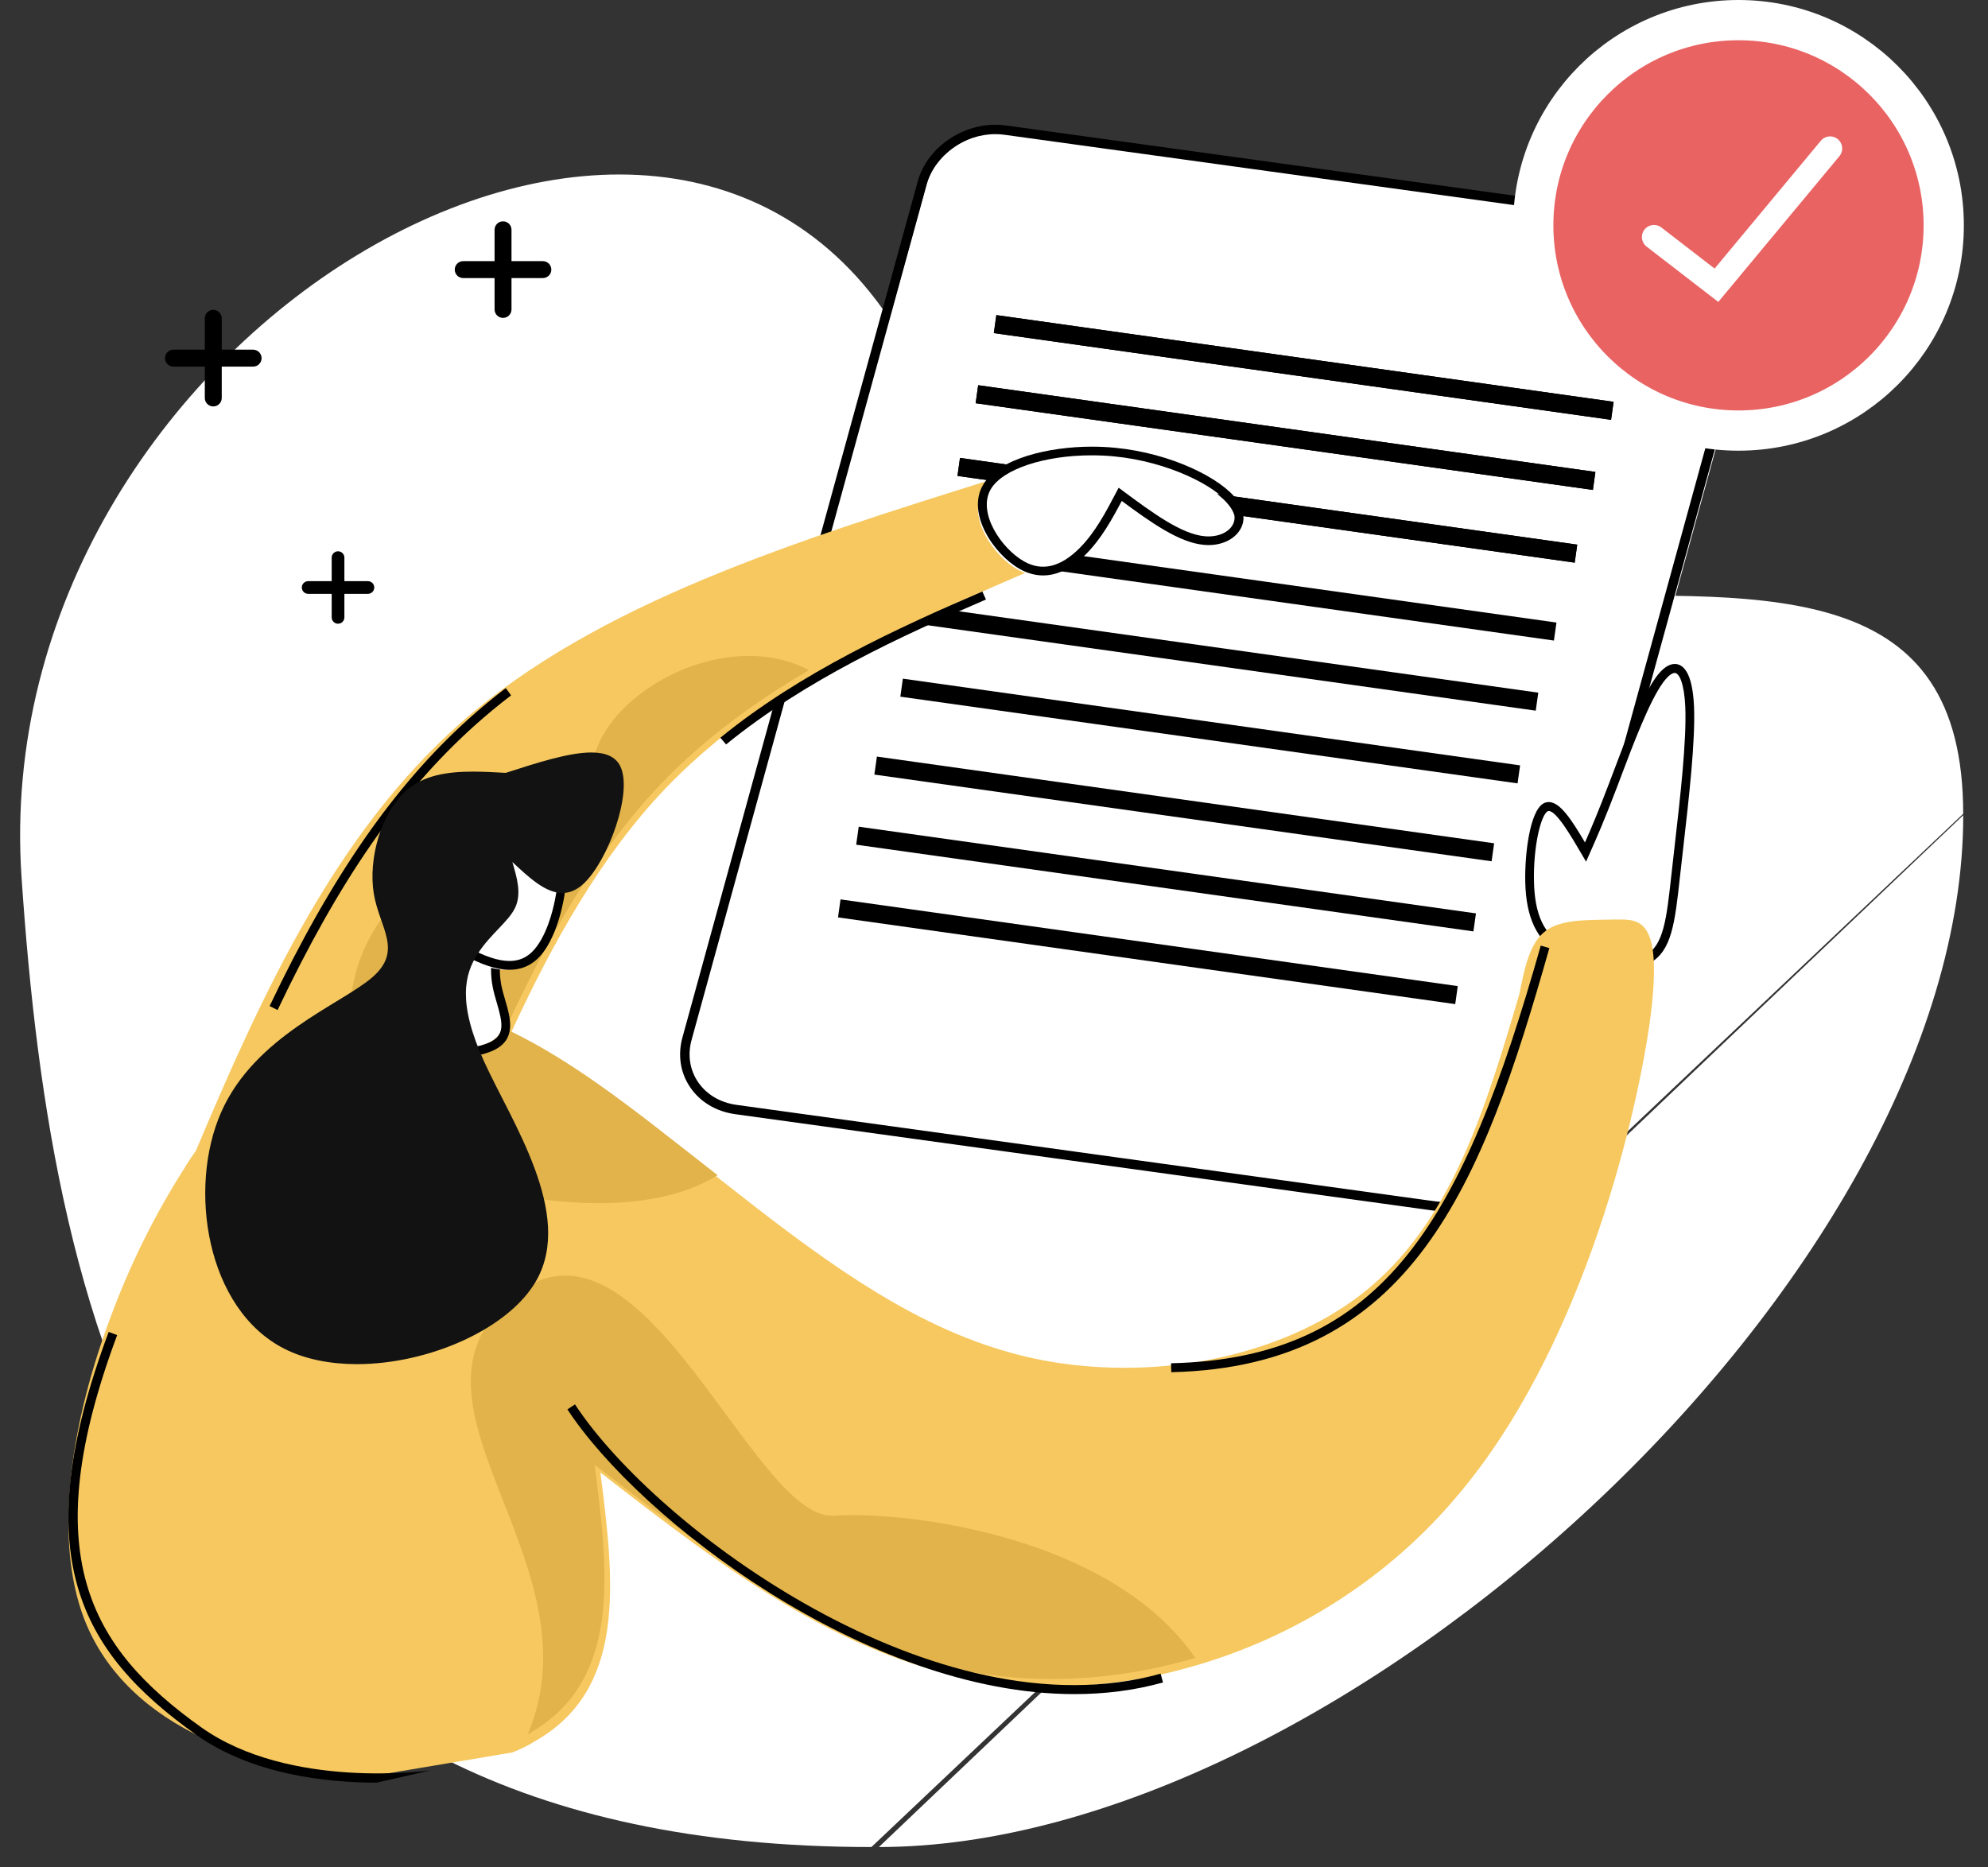 <?xml version="1.0" encoding="UTF-8" standalone="no"?>
<svg
   width="247px"
   height="232px"
   viewBox="0 0 247 232"
   version="1.1"
   id="svg64"
   sodipodi:docname="ils_16.svg"
   inkscape:version="1.1.1 (c3084ef, 2021-09-22)"
   xmlns:inkscape="http://www.inkscape.org/namespaces/inkscape"
   xmlns:sodipodi="http://sodipodi.sourceforge.net/DTD/sodipodi-0.dtd"
   xmlns:xlink="http://www.w3.org/1999/xlink"
   xmlns="http://www.w3.org/2000/svg"
   xmlns:svg="http://www.w3.org/2000/svg">
  <rect x="0" y="0" width="247" height="232" fill="#333333" stroke="none"/>
  <sodipodi:namedview
     id="namedview66"
     pagecolor="#ffffff"
     bordercolor="#666666"
     borderopacity="1.0"
     inkscape:pageshadow="2"
     inkscape:pageopacity="0.0"
     inkscape:pagecheckerboard="0"
     showgrid="false"
     inkscape:snap-nodes="false"
     inkscape:snap-global="false"
     inkscape:zoom="3.0991379"
     inkscape:cx="64.05007"
     inkscape:cy="86.798331"
     inkscape:window-width="2056"
     inkscape:window-height="1286"
     inkscape:window-x="0"
     inkscape:window-y="43"
     inkscape:window-maximized="0"
     inkscape:current-layer="layer2" />
  <defs
     id="defs17">
    <path
       d="M0 0L241.418 0L241.418 207.818L0 207.818L0 0Z"
       transform="translate(0 0.182)"
       id="path_1" />
    <path
       d="M0 0L134.725 0L134.725 128.207L0 128.207L0 0Z"
       transform="translate(0.699 0.793)"
       id="path_2" />
    <clipPath
       id="mask_1">
      <use
         xlink:href="#path_1"
         id="use11" />
    </clipPath>
    <clipPath
       id="mask_2">
      <use
         xlink:href="#path_2"
         id="use14" />
    </clipPath>
  </defs>
  <g
     inkscape:groupmode="layer"
     id="layer2"
     inkscape:label="img"
     style="display:inline">
    <g
       id="Group-5"
       transform="translate(2.5,21.5)">
      <path
         d="M 0,0 H 241.418 V 207.818 H 0 Z"
         transform="translate(0,0.182)"
         id="Clip-4"
         fill="none"
         fill-rule="evenodd"
         stroke="none" />
      <g
         clip-path="url(#mask_1)"
         id="g21">
        <path
           d="M 105.772,207.819 C 18.246,207.819 4.001,143.777 0.177,87.319 -4.361,20.314 79.56,-29.371 109.274,19.916 c 39.23,65.071 132.144,1.964 132.144,59.517"
           transform="translate(-4.1311843e-4,0.182)"
           id="Fill-3"
           fill="#ffffff"
           fill-rule="evenodd"
           stroke="none" />
      </g>
    </g>
    <g
       id="Group-8"
       transform="translate(108.5,100.5)">
      <path
         d="M 0,0 H 134.725 V 128.207 H 0 Z"
         transform="translate(0.699,0.793)"
         id="Clip-7"
         fill="none"
         fill-rule="evenodd"
         stroke="none" />
      <g
         clip-path="url(#mask_2)"
         id="g26">
        <path
           d="M 134.725,0 C 134.725,57.475 57.147,128.209 0,128.209"
           transform="translate(0.699,0.793)"
           id="Fill-6"
           fill="#ffffff"
           fill-rule="evenodd"
           stroke="none" />
      </g>
    </g>
    <path
       d="M 132.731,20.886 103.466,127.358 c -1.167,4.246 -5.793,7.182 -10.325,6.558 L 6.368,121.935 c -4.532,-0.626 -7.264,-4.58 -6.099,-8.823 L 29.535,6.64 C 30.702,2.395 35.329,-0.542 39.861,0.084 L 126.634,12.064 c 4.532,0.626 7.264,4.579 6.097,8.823"
       id="Fill-9"
       fill="#ffffff"
       fill-rule="evenodd"
       stroke="none"
       transform="translate(85.5,16.5)" />
    <path
       d="m 39.166,1.168 c -3.848,0 -7.524,2.595 -8.514,6.199 L 1.427,113.709 c -0.507,1.839 -0.235,3.678 0.764,5.184 1.049,1.582 2.77,2.611 4.838,2.894 l 86.657,11.967 c 4.249,0.608 8.573,-2.16 9.662,-6.123 l 29.227,-106.34 c 0.505,-1.839 0.235,-3.68 -0.766,-5.186 -1.049,-1.58 -2.768,-2.608 -4.837,-2.894 L 40.314,1.247 C 39.932,1.192 39.548,1.168 39.166,1.168 M 94.82,135 c -0.432,0 -0.865,-0.03 -1.297,-0.089 L 6.866,122.944 C 4.458,122.613 2.447,121.401 1.209,119.536 0.02,117.749 -0.305,115.568 0.292,113.4 L 29.517,7.06 C 30.755,2.554 35.667,-0.571 40.476,0.088 L 127.133,12.052 c 2.41,0.333 4.418,1.547 5.656,3.412 1.19,1.787 1.515,3.966 0.922,6.134 L 104.482,127.938 C 103.356,132.041 99.183,135 94.82,135"
       transform="translate(84.5,15.5)"
       id="Fill-13"
       fill="#000000"
       fill-rule="evenodd"
       stroke="none" />
    <path
       d="M 25.5,51 C 39.583,51 51,39.583 51,25.5 51,11.417 39.583,0 25.5,0 11.417,0 0,11.417 0,25.5 0,39.583 11.417,51 25.5,51 Z"
       transform="translate(190.5,2.5)"
       id="Oval"
       fill="#e96363"
       fill-rule="evenodd"
       stroke="#ffffff"
       stroke-width="5" />
    <path
       d="M 10.946,4.949 H 7.051 V 1.054 C 7.051,0.473 6.58,0 5.998,0 5.417,0 4.946,0.473 4.946,1.054 V 4.949 H 1.051 C 0.471,4.949 0,5.42 0,6.002 0,6.583 0.471,7.054 1.051,7.054 H 4.946 V 10.949 C 4.946,11.529 5.417,12 5.998,12 6.58,12 7.051,11.529 7.051,10.949 V 7.054 H 10.946 C 11.529,7.054 12,6.583 12,6.002 12,5.42 11.529,4.949 10.946,4.949"
       transform="translate(20.5,38.5)"
       id="Fill-65"
       fill="#000000"
       fill-rule="evenodd"
       stroke="none" />
    <path
       d="M 8.21,3.711 H 5.289 V 0.79 C 5.289,0.355 4.936,0 4.499,0 4.064,0 3.711,0.355 3.711,0.79 V 3.711 H 0.79 C 0.353,3.711 0,4.064 0,4.501 0,4.936 0.353,5.289 0.79,5.289 H 3.711 V 8.21 C 3.711,8.645 4.064,9 4.499,9 4.936,9 5.289,8.645 5.289,8.21 V 5.289 H 8.21 C 8.645,5.289 9,4.936 9,4.501 9,4.064 8.645,3.711 8.21,3.711"
       transform="translate(37.5,68.5)"
       id="Fill-67"
       fill="#000000"
       fill-rule="evenodd"
       stroke="none" />
    <path
       d="M 10.949,4.948 H 7.051 V 1.051 C 7.051,0.471 6.58,0 6,0 5.417,0 4.949,0.471 4.949,1.051 v 3.897 H 1.051 C 0.471,4.948 0,5.419 0,6.001 0,6.581 0.471,7.052 1.051,7.052 H 4.949 V 10.947 C 4.949,11.529 5.417,12 6,12 6.58,12 7.051,11.529 7.051,10.947 V 7.052 H 10.949 C 11.529,7.052 12,6.581 12,6.001 12,5.419 11.529,4.948 10.949,4.948"
       transform="translate(56.5,27.5)"
       id="Fill-69"
       fill="#000000"
       fill-rule="evenodd"
       stroke="none" />
    <path
       d="M 0,11.005 7.761,16.994 21.883,0"
       transform="translate(205.5,18.449)"
       id="Path-4"
       fill="none"
       fill-rule="evenodd"
       stroke="#ffffff"
       stroke-width="3"
       stroke-linecap="round" />
  </g>
  <g
     inkscape:groupmode="layer"
     id="layer3"
     inkscape:label="lines"
     style="display:inline">
    <g
       id="Icon"
       transform="translate(2.5,2.5)">
      <rect
         style="fill:#000000;fill-opacity:1;fill-rule:evenodd;stroke:#556fba;stroke-width:0"
         id="rect349"
         width="77.441"
         height="2.259"
         x="125.213"
         y="19.423"
         transform="rotate(7.997)" />
      <rect
         style="fill:#000000;fill-opacity:1;fill-rule:evenodd;stroke:#556fba;stroke-width:0"
         id="rect1770"
         width="77.441"
         height="2.259"
         x="124.188"
         y="28.364"
         transform="rotate(7.997)" />
      <rect
         style="fill:#000000;fill-opacity:1;fill-rule:evenodd;stroke:#556fba;stroke-width:0"
         id="rect1772"
         width="77.441"
         height="2.259"
         x="123.208"
         y="37.625"
         transform="rotate(7.997)" />
    </g>
    <g
       id="g1865"
       transform="translate(2.5,2.5)">
      <rect
         style="fill:#000000;fill-opacity:1;fill-rule:evenodd;stroke:#556fba;stroke-width:0"
         id="rect1859"
         width="77.441"
         height="2.259"
         x="125.213"
         y="19.423"
         transform="rotate(7.997)" />
      <rect
         style="fill:#000000;fill-opacity:1;fill-rule:evenodd;stroke:#556fba;stroke-width:0"
         id="rect1861"
         width="77.441"
         height="2.259"
         x="124.188"
         y="28.364"
         transform="rotate(7.997)" />
      <rect
         style="fill:#000000;fill-opacity:1;fill-rule:evenodd;stroke:#556fba;stroke-width:0"
         id="rect1863"
         width="77.441"
         height="2.259"
         x="123.208"
         y="37.625"
         transform="rotate(7.997)" />
    </g>
    <g
       id="g1873"
       transform="translate(-4.599,29.927)">
      <rect
         style="fill:#000000;fill-opacity:1;fill-rule:evenodd;stroke:#556fba;stroke-width:0"
         id="rect1867"
         width="77.441"
         height="2.259"
         x="125.213"
         y="19.423"
         transform="rotate(7.997)" />
      <rect
         style="fill:#000000;fill-opacity:1;fill-rule:evenodd;stroke:#556fba;stroke-width:0"
         id="rect1869"
         width="77.441"
         height="2.259"
         x="124.188"
         y="28.364"
         transform="rotate(7.997)" />
      <rect
         style="fill:#000000;fill-opacity:1;fill-rule:evenodd;stroke:#556fba;stroke-width:0"
         id="rect1871"
         width="77.441"
         height="2.259"
         x="123.208"
         y="37.625"
         transform="rotate(7.997)" />
    </g>
    <g
       id="g1881"
       transform="translate(-12.343,57.354)">
      <rect
         style="fill:#000000;fill-opacity:1;fill-rule:evenodd;stroke:#556fba;stroke-width:0"
         id="rect1875"
         width="77.441"
         height="2.259"
         x="125.213"
         y="19.423"
         transform="rotate(7.997)" />
      <rect
         style="fill:#000000;fill-opacity:1;fill-rule:evenodd;stroke:#556fba;stroke-width:0"
         id="rect1877"
         width="77.441"
         height="2.259"
         x="124.188"
         y="28.364"
         transform="rotate(7.997)" />
      <rect
         style="fill:#000000;fill-opacity:1;fill-rule:evenodd;stroke:#556fba;stroke-width:0"
         id="rect1879"
         width="77.441"
         height="2.259"
         x="123.208"
         y="37.625"
         transform="rotate(7.997)" />
    </g>
  </g>
  <g
     inkscape:groupmode="layer"
     id="layer5"
     inkscape:label="human"
     style="display:inline">
    <path
       d="M 6.982,22.885 C 7.899,20.821 8.814,18.757 10.41,14.571 12.003,10.386 14.275,4.082 16.212,1.43 16.904,0.483 17.554,0 18.112,0 c 1.005,0 1.714,1.551 1.86,4.725 0.225,4.942 -0.925,13.823 -1.629,20.101 -0.699,6.278 -0.951,9.947 -3.606,11.406 C 13.771,36.763 12.488,37 11.103,37 8.675,37 5.932,36.272 4.023,35.111 1.026,33.286 0.095,30.395 0.007,26.596 -0.081,22.799 0.674,18.096 1.978,17.326 2.11,17.245 2.251,17.208 2.397,17.208 c 1.265,0 2.924,2.838 4.585,5.677"
       transform="translate(190.5,82.5)"
       id="Fill-31"
       fill="#ffffff"
       fill-rule="evenodd"
       stroke="none"
       style="display:inline" />
    <path
       d="m 2.93,18.271 c -0.055,0 -0.102,0.013 -0.151,0.042 -0.86,0.512 -1.788,4.444 -1.688,8.747 0.096,4.085 1.213,6.482 3.735,8.021 2.86,1.75 7.9,2.34 10.133,1.107 2.239,-1.231 2.596,-4.485 3.192,-9.878 l 0.434,-3.853 C 19.25,16.674 20.074,9.478 19.887,5.292 19.755,2.408 19.135,1.115 18.578,1.115 c -0.177,0 -0.668,0.116 -1.46,1.203 -1.679,2.303 -3.705,7.669 -5.185,11.588 l -0.521,1.382 c -1.6,4.203 -2.528,6.294 -3.424,8.314 L 7.562,24.567 7.023,23.646 C 5.697,21.376 3.88,18.271 2.93,18.271 M 11.597,38 C 9.064,38 6.255,37.25 4.271,36.038 1.426,34.304 0.11,31.542 0.006,27.086 -0.071,23.637 0.568,18.336 2.241,17.346 2.456,17.221 2.688,17.158 2.93,17.158 c 1.415,0 2.86,2.244 4.497,5.021 0.77,-1.754 1.635,-3.779 2.975,-7.297 l 0.521,-1.378 C 12.508,9.303 14.481,4.074 16.249,1.647 17.047,0.555 17.831,0 18.578,0 c 0.981,0 2.196,0.91 2.394,5.242 0.192,4.277 -0.641,11.524 -1.309,17.346 l -0.434,3.849 c -0.634,5.753 -1.015,9.226 -3.756,10.735 C 14.485,37.714 13.144,38 11.597,38"
       transform="translate(189.5,82.5)"
       id="Fill-33"
       fill="#000000"
       fill-rule="evenodd"
       stroke="none"
       style="display:inline" />
    <path
       d="M 38.777,161 C 24.129,161 7.332,155.503 1.965,141.674 -1.902,131.583 0.29,117.024 5.487,103.496 7.849,97.225 10.898,91.172 14.292,85.846 14.765,85.03 15.324,84.215 15.838,83.484 24.301,63.428 33.322,43.932 48.742,30.32 65.667,15.418 90.324,7.73 114.981,0 l 3.908,11.681 C 109.783,15.632 100.675,19.541 92.343,24.437 85.641,28.388 79.456,32.941 74.086,38.564 66.225,46.852 60.212,57.46 54.927,68.969 c 5.972,2.791 11.856,6.999 17.527,11.38 2.921,2.276 5.8,4.553 8.635,6.786 11.512,9.062 22.637,17.564 35.181,21.216 4.853,1.459 9.965,2.102 14.99,2.102 11.082,0 21.909,-3.305 29.512,-9.232 11.038,-8.674 15.291,-22.932 19.501,-37.19 0.643,-3.177 1.245,-6.354 3.265,-7.859 1.976,-1.502 5.326,-1.332 8.504,-1.417 h 0.861 c 2.834,0 5.239,0.816 3.521,13.142 -1.974,13.399 -8.849,40.624 -23.626,58.188 -8.848,10.652 -20.576,17.823 -32.689,21.343 -5.926,1.761 -11.898,2.623 -17.697,2.623 -2.02,0 -3.953,-0.088 -5.885,-0.303 -19.115,-2.061 -34.751,-14.13 -50.431,-26.282 1.719,13.487 3.352,26.968 -8.247,33.455 -0.816,0.515 -1.719,0.945 -2.707,1.33"
       transform="translate(8.5,59.5)"
       id="Fill-35"
       fill="#f6c85f"
       fill-rule="evenodd"
       stroke="none"
       style="display:inline" />
    <path
       d="m 90,47.496 c -5.977,1.764 -11.997,2.624 -17.842,2.624 -2.036,0 -3.985,-0.087 -5.935,-0.303 C 46.951,47.754 31.187,35.675 15.381,23.511 17.114,37.008 18.759,50.506 7.065,57 16.03,35.847 -10.129,16.417 4.598,3.133 20.922,-11.612 34.912,30.517 45.089,29.829 54.272,29.227 79.606,32.364 90,47.496"
       transform="translate(58.5,158.5)"
       id="Fill-37"
       fill="#e1b34a"
       fill-rule="evenodd"
       stroke="none"
       style="display:inline" />
    <path
       d="m 36.966,57.734 c 2.942,2.278 5.842,4.557 8.698,6.792 C 34.975,71.145 15.98,66.845 9.923,63.622 2.091,59.497 -4.876,43.765 4.514,31.86 12.865,21.243 31.124,25.154 30.087,15.571 29.004,6.071 45.708,-4.201 57,1.772 50.249,5.726 44.018,10.283 38.611,15.914 30.691,24.209 24.634,34.826 19.311,46.344 c 6.015,2.793 11.943,7.005 17.655,11.39"
       transform="translate(43.5,81.5)"
       id="Fill-39"
       fill="#e1b34a"
       fill-rule="evenodd"
       stroke="none"
       style="display:inline" />
    <path
       d="M 0.989,40 0,39.508 C 7.62,23.479 15.474,12.144 24.71,3.838 26.167,2.529 27.724,1.237 29.337,0 L 30,0.901 C 28.406,2.12 26.871,3.392 25.437,4.682 16.187,12.998 8.648,23.892 0.989,40"
       transform="translate(33.5,85.5)"
       id="Fill-41"
       fill="#000000"
       fill-rule="evenodd"
       stroke="none"
       style="display:inline" />
    <path
       d="M 0.713,19 0,18.166 C 9.963,10.047 22.026,4.532 32.553,0 L 33,0.992 C 22.545,5.494 10.564,10.971 0.713,19"
       transform="translate(89.5,73.5)"
       id="Fill-43"
       fill="#000000"
       fill-rule="evenodd"
       stroke="none"
       style="display:inline" />
    <path
       d="M 17.186,5.409 C 15.851,7.955 14.517,10.496 12.529,12.495 11.155,13.878 9.465,15 7.569,15 6.727,15 5.841,14.779 4.922,14.258 1.945,12.569 -1.37,7.741 0.588,4.47 2.27,1.661 7.837,0 13.634,0 c 0.956,0 1.916,0.045 2.87,0.138 6.721,0.653 12.935,3.676 14.829,6.334 1.803,2.531 -0.31,4.733 -3.173,4.733 -0.144,0 -0.288,-0.006 -0.436,-0.017 C 24.643,10.95 20.916,8.18 17.186,5.409"
       transform="translate(121.5,56.5)"
       id="Fill-45"
       fill="#ffffff"
       fill-rule="evenodd"
       stroke="none"
       style="display:inline" />
    <path
       d="m 14.14,1.076 c -5.899,0 -11.049,1.718 -12.524,4.179 -1.731,2.889 1.259,7.383 4.122,9.004 2.238,1.266 4.544,0.705 6.904,-1.663 1.923,-1.929 3.256,-4.466 4.544,-6.92 l 0.302,-0.574 0.542,0.401 c 3.587,2.659 7.295,5.409 10.194,5.631 1.594,0.129 2.923,-0.473 3.447,-1.446 C 32.056,8.974 31.936,8.142 31.323,7.283 29.598,4.867 23.61,1.857 16.944,1.209 16.033,1.121 15.089,1.076 14.14,1.076 M 8.098,16 C 7.111,16 6.128,15.726 5.179,15.187 1.969,13.37 -1.472,8.267 0.66,4.715 2.611,1.458 8.836,0 14.14,0 c 0.985,0 1.966,0.046 2.917,0.139 7.071,0.688 13.272,3.86 15.175,6.53 0.85,1.192 1,2.442 0.42,3.516 -0.74,1.368 -2.51,2.197 -4.52,2.018 C 25.059,11.969 21.422,9.367 17.873,6.739 16.637,9.08 15.322,11.454 13.438,13.345 11.683,15.107 9.884,16 8.098,16"
       transform="translate(121.5,55.5)"
       id="Fill-47"
       fill="#000000"
       fill-rule="evenodd"
       stroke="none"
       style="display:inline" />
    <path
       d="M 15.948,1.013 7.661,0 C 3.084,6.088 -1.491,12.179 0.464,15.302 1.652,17.2 5.254,18 8.631,18 c 2.174,0 4.255,-0.331 5.532,-0.917 3.262,-1.496 1.301,-4.639 0.729,-7.593 -0.575,-2.952 0.242,-5.716 1.056,-8.477"
       transform="translate(46.5,112.5)"
       id="Fill-49"
       fill="#ffffff"
       fill-rule="evenodd"
       stroke="none"
       style="display:inline" />
    <path
       d="M 8.354,1.171 C 4.086,6.888 -0.233,12.741 1.468,15.471 c 0.917,1.472 3.899,2.421 7.6,2.421 2.107,0 4.066,-0.32 5.235,-0.86 1.983,-0.914 1.66,-2.397 0.921,-4.937 -0.189,-0.649 -0.385,-1.317 -0.513,-1.988 -0.546,-2.832 0.129,-5.486 0.872,-8.048 z M 9.067,19 C 7.495,19 2.241,18.789 0.544,16.066 -1.587,12.646 2.907,6.626 7.667,0.257 L 7.856,0 8.176,0.033 17,1.115 16.813,1.75 c -0.805,2.749 -1.568,5.349 -1.031,8.146 0.122,0.618 0.309,1.26 0.492,1.885 0.668,2.299 1.428,4.9 -1.519,6.261 C 13.449,18.641 11.325,19 9.067,19 Z"
       transform="translate(46.5,112.5)"
       id="Fill-51"
       fill="#000000"
       fill-rule="evenodd"
       stroke="none"
       style="display:inline" />
    <path
       d="M 0,16.542 C 4.039,19.271 8.081,22 11.292,22 12.499,22 13.59,21.613 14.52,20.694 17.918,17.336 19.152,6.864 16.753,2.585 15.685,0.68 13.899,0 11.713,0 8.983,0 5.628,1.062 2.275,2.125 Z"
       transform="translate(51.5,98.5)"
       id="Fill-53"
       fill="#ffffff"
       fill-rule="evenodd"
       stroke="none"
       style="display:inline" />
    <path
       d="m 1.167,16.756 c 3.787,2.563 7.675,5.15 10.628,5.15 1.127,0 2.052,-0.374 2.83,-1.146 3.203,-3.176 4.433,-13.238 2.126,-17.369 -0.875,-1.567 -2.317,-2.296 -4.538,-2.296 -2.547,0 -5.76,0.996 -8.895,1.989 z M 11.795,23 C 8.445,23 4.298,20.192 0.288,17.472 L 0,17.279 2.364,2.24 2.683,2.139 C 5.995,1.086 9.419,0 12.213,0 14.821,0 16.61,0.929 17.681,2.847 20.219,7.386 18.903,18.046 15.37,21.549 14.398,22.512 13.195,23 11.795,23 Z"
       transform="translate(51.5,97.5)"
       id="Fill-55"
       fill="#000000"
       fill-rule="evenodd"
       stroke="none"
       style="display:inline" />
    <path
       d="m 38.158,13.611 c 2.061,1.925 4.122,3.848 6.209,3.848 0.895,0 1.792,-0.352 2.697,-1.212 C 50.081,13.383 53.168,4.908 51.558,1.686 50.95,0.469 49.67,0 47.975,0 45.181,0 41.258,1.267 37.338,2.531 35.964,2.453 34.592,2.377 33.26,2.377 c -3.172,0 -6.121,0.439 -8.313,2.37 -3.113,2.746 -4.704,8.495 -4.008,12.768 0.696,4.274 3.68,7.07 -0.182,10.42 C 16.896,31.286 6.191,35.192 1.997,44.656 -2.195,54.117 0.122,69.141 9.801,74.073 12.409,75.403 15.552,76 18.843,76 27.76,76 37.764,71.618 41.16,65.574 45.807,57.296 38.066,45.898 34.675,38.459 c -3.391,-7.443 -2.435,-10.928 -0.838,-13.422 1.597,-2.494 3.833,-4 4.66,-5.738 0.827,-1.74 0.243,-3.713 -0.339,-5.688"
       transform="translate(25.5,93.5)"
       id="Fill-57"
       fill="#121212"
       fill-rule="evenodd"
       stroke="none"
       style="display:inline" />
    <path
       d="M 63,36 C 37.137,36 8.963,14.3 0,0.623 L 0.939,0 C 11.046,15.422 45.888,41.219 73.702,33.462 L 74,34.554 C 70.426,35.548 66.737,36 63,36"
       transform="translate(70.5,174.5)"
       id="Fill-59"
       fill="#000000"
       fill-rule="evenodd"
       stroke="none"
       style="display:inline" />
    <path
       d="M 0.026,53 0,51.891 C 26.582,51.29 36.324,33.946 45.931,0 L 47,0.303 C 38.668,29.747 29.917,52.327 0.026,53"
       transform="translate(145.5,117.5)"
       id="Fill-61"
       fill="#000000"
       fill-rule="evenodd"
       stroke="none"
       style="display:inline" />
    <path
       d="M 38.302,56 C 32.07,56 22.821,55.01 15.814,50.011 1.446,39.757 -5.376,27.814 5.003,0 L 6.058,0.389 C -4.074,27.539 2.531,39.161 16.472,49.106 27.464,56.951 44.83,54.494 45,54.474"
       transform="translate(8.5,165.5)"
       id="Fill-63"
       fill="#000000"
       fill-rule="evenodd"
       stroke="none"
       style="display:inline" />
  </g>
</svg>
